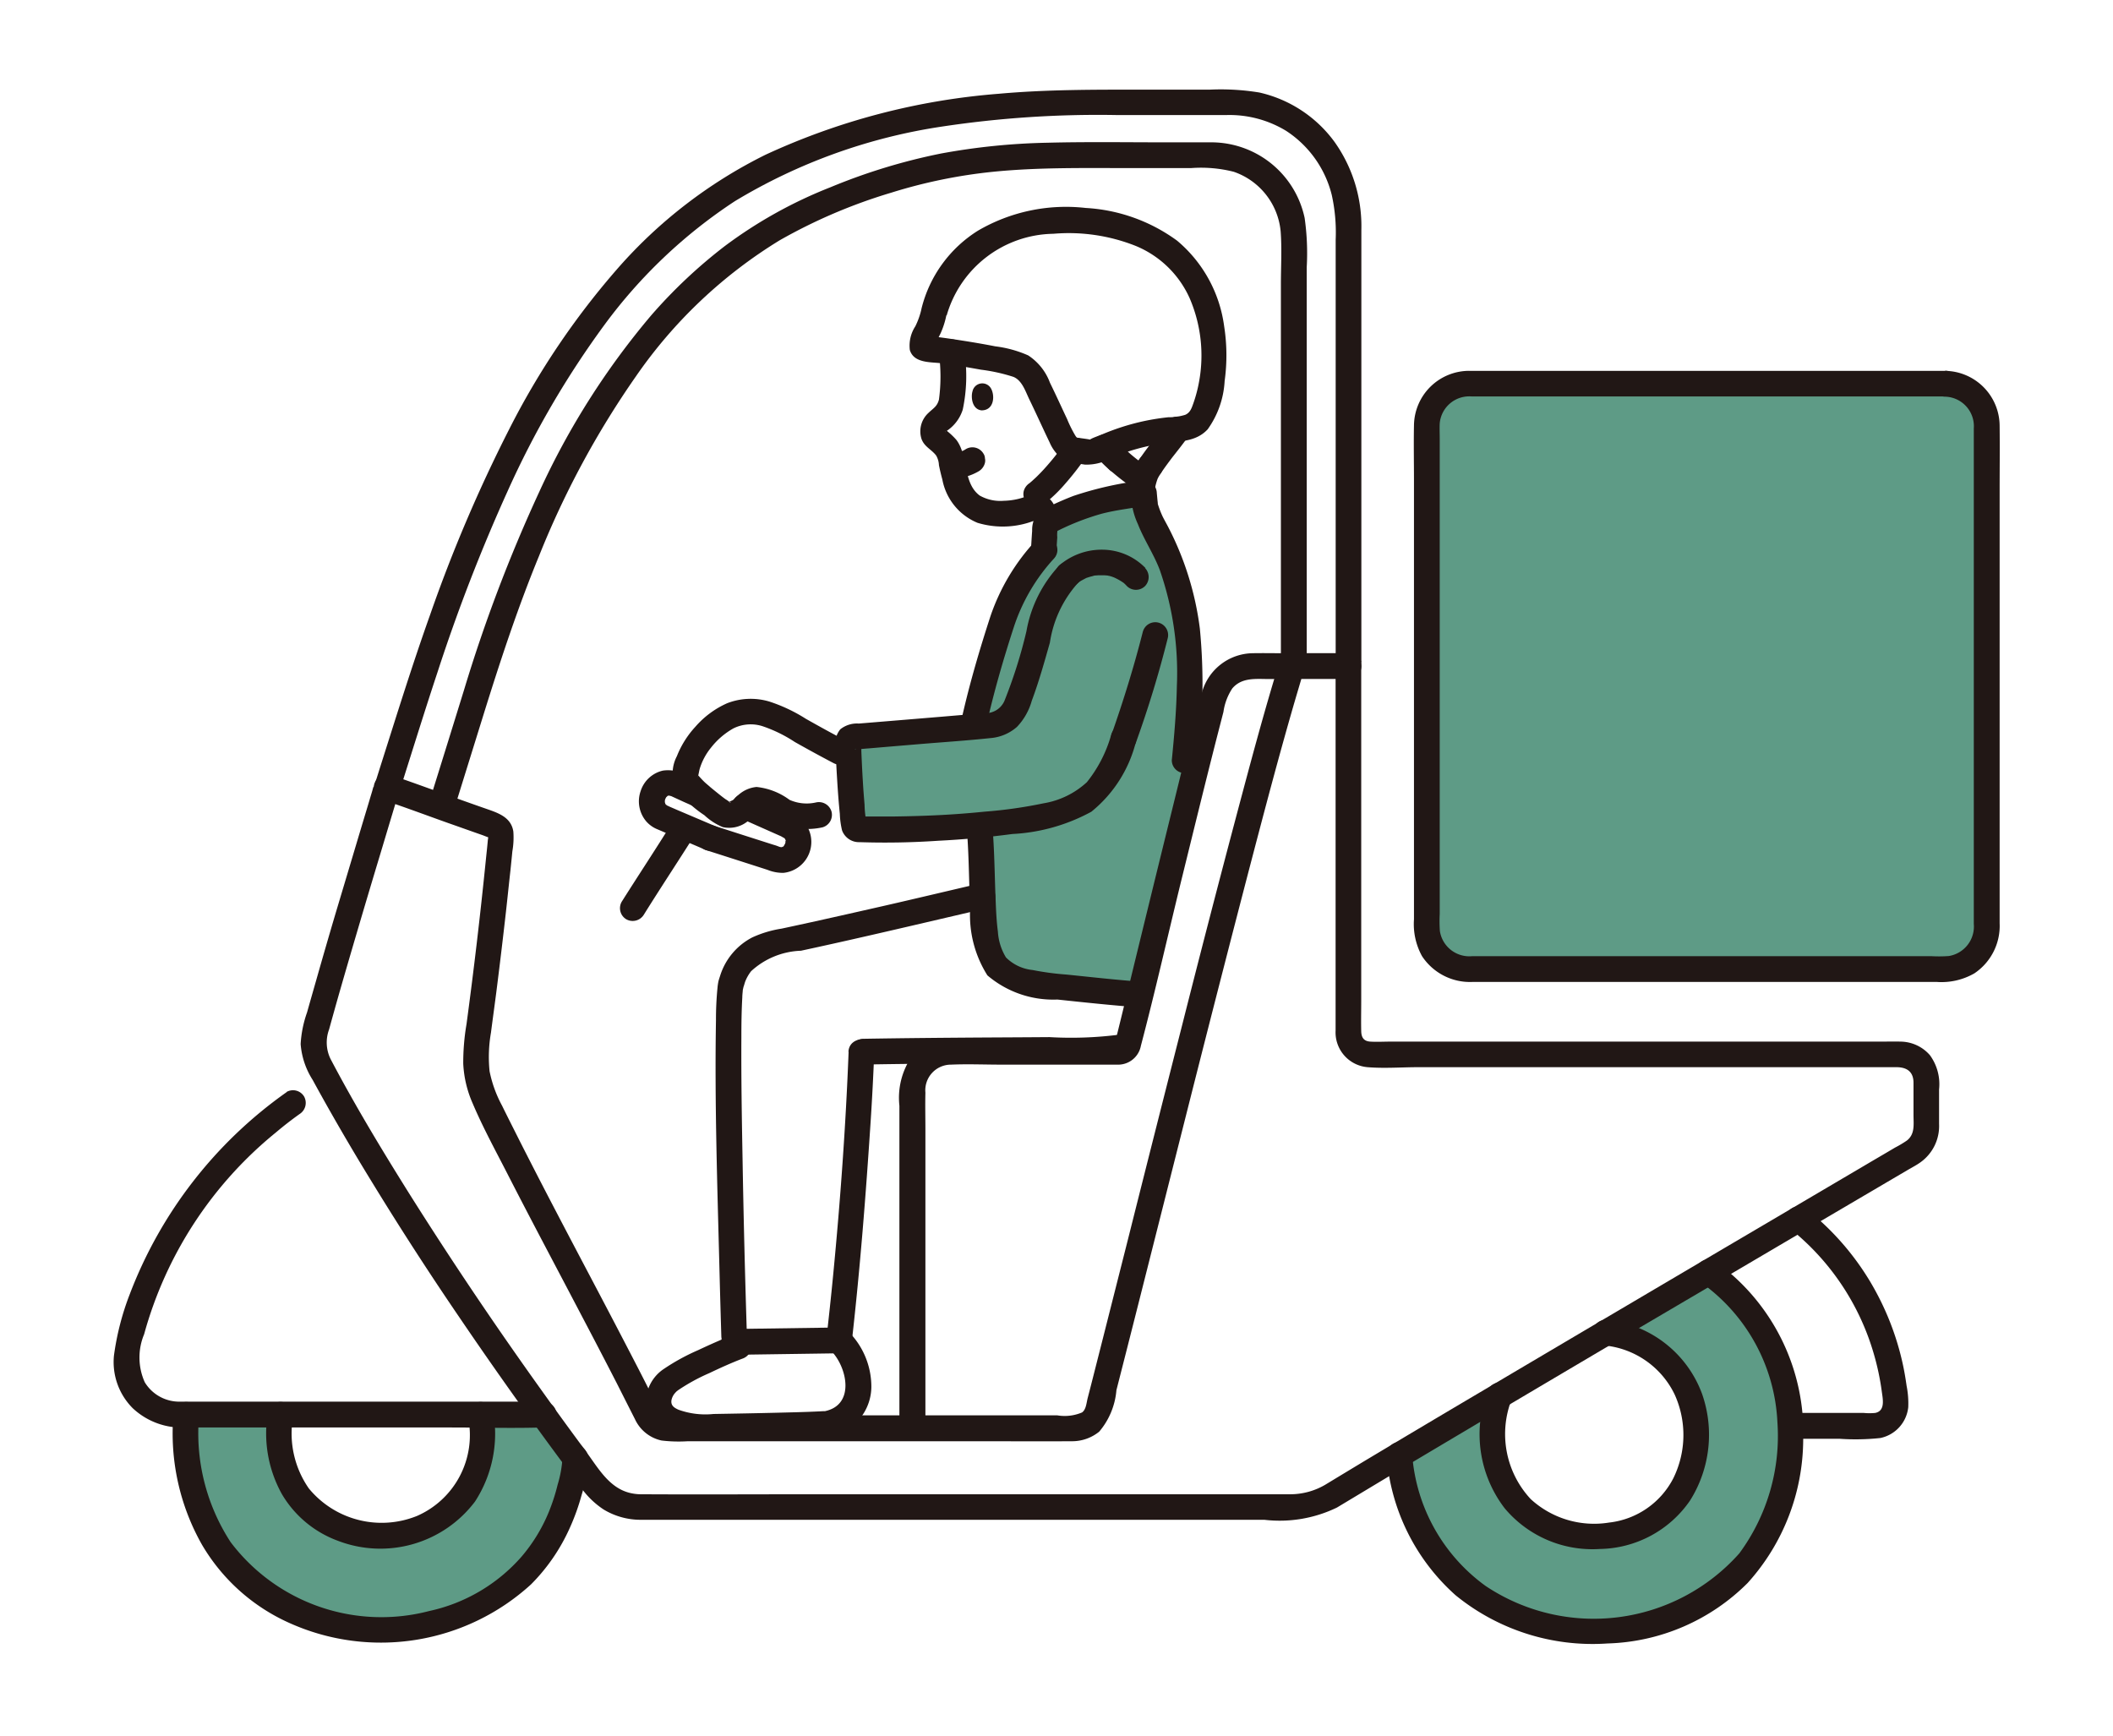 <svg xmlns="http://www.w3.org/2000/svg" width="140" height="115" viewBox="0 0 140 115">
  <g id="icon_schedule_02" transform="translate(10.526 8.863)">
    <g id="c" transform="translate(0.004 -3.942)">
      <rect id="背景" width="140" height="115" transform="translate(-10.53 -4.921)" fill="#fff"/>
      <g id="d" transform="translate(-2.311 9.682)">
        <path id="パス_397" data-name="パス 397" d="M310.368,223.149a1.479,1.479,0,0,1-1.479,1.6h-4.781l-.709.025a12.807,12.807,0,0,0-5.427-10.221l5.969-3.511a17.256,17.256,0,0,1,6.431,12.109Z" transform="translate(-192.987 -144.862)" fill="#fff"/>
        <path id="パス_398" data-name="パス 398" d="M173.926,107.72h-2.135a2.618,2.618,0,0,0-2.519,1.954c-1.291,4.834-3.511,14.055-5.739,23.134a.6.6,0,0,1-.585.458H152a2.553,2.553,0,0,0-2.732,2.838v22.127h10.672a1.711,1.711,0,0,0,1.544-.992c3.142-12.136,10.05-40.339,12.9-49.517h-.462Z" transform="translate(-97.027 -78.186)" fill="#fff"/>
        <path id="パス_399" data-name="パス 399" d="M104.495,133.189l-3.184-1.361a1.16,1.16,0,0,1-.6-1.582,1.087,1.087,0,0,1,1.521-.6l1.536.692h0l2.983.741,2.851,1.262a1.16,1.16,0,0,1,.6,1.578,1.089,1.089,0,0,1-1.521.6l-4.182-1.34h0Z" transform="translate(-65.618 -92.26)" fill="#fff"/>
        <path id="パス_400" data-name="パス 400" d="M108.726,117.171a5.571,5.571,0,0,0-1.487,1.861,3.277,3.277,0,0,0-.422,1.627,3.053,3.053,0,0,0,.951,1.07c.234.2.5.411.774.635s.589.447.855.622a.743.743,0,0,0,.635,0,1.582,1.582,0,0,0,.606-.38l.011-.011c.036-.042.07-.082.11-.12a2.142,2.142,0,0,1,.291-.241c.614-.422,1.141-.086,1.711.255a3.558,3.558,0,0,0,2.918.557l2.18-.393c-.106-1.141-.19-2.422-.23-3.479-1.675-.836-3.216-1.737-4.292-2.34a5.132,5.132,0,0,0-2.152-.643,3.513,3.513,0,0,0-2.45.964l-.013.011h0Z" transform="translate(-69.619 -83.65)" fill="#fff"/>
        <path id="パス_401" data-name="パス 401" d="M110.532,239.306c1.163-.032,2.091-.065,2.369-.1a2.471,2.471,0,0,0,1.677-.983,2.521,2.521,0,0,0,.471-1.521,4.325,4.325,0,0,0-1.306-3.042l-5.817.086-.819.319a23.017,23.017,0,0,0-4.764,2.426,1.77,1.77,0,0,0-.515,1.6,1.19,1.19,0,0,0,.439.648,4.359,4.359,0,0,0,2.661.66c1.188-.017,3.7-.061,5.6-.11h0Z" transform="translate(-66.389 -159.469)" fill="#fff"/>
        <path id="パス_402" data-name="パス 402" d="M165.351,56.227a9.665,9.665,0,0,1-.873-.876c-.19.082-.38.171-.57.259a.861.861,0,0,1-.517.1l-1-.152c-.348-.065-.646-.549-.76-.783-.819-1.68-1.711-3.712-2.053-4.2-.471-.692-1.18-.76-2.024-.95-.508-.118-2.019-.39-3.241-.57a9.307,9.307,0,0,0,.082,1.1c.065,1.141.16,2.734-.833,3.391a1.074,1.074,0,0,0-.443.528c-.2.589.312.8.646,1.1a1.745,1.745,0,0,1,.462.705,10.907,10.907,0,0,0,.38,1.623,4.545,4.545,0,0,0,.468,1.07,2.192,2.192,0,0,0,1.3,1,5.249,5.249,0,0,0,2.834-.025c.19-.067.409-.171.622-.255a.428.428,0,0,1,.515.241,6.25,6.25,0,0,1,.327.724.058.058,0,0,0,0,.017A18.453,18.453,0,0,1,163.849,59c.88-.251,2.131-.4,3.064-.57a3.5,3.5,0,0,1,.139-.922,12.925,12.925,0,0,1-1.7-1.281" transform="translate(-99.481 -40.328)" fill="#fff"/>
        <path id="パス_403" data-name="パス 403" d="M37.638,232a6.6,6.6,0,0,0-6.727,6.689,6.731,6.731,0,1,0,13.462,0A6.594,6.594,0,0,0,37.645,232h0Z" transform="translate(-20.644 -158.39)" fill="#fff"/>
        <path id="パス_404" data-name="パス 404" d="M264.4,232.151a6.611,6.611,0,0,0-6.743,6.7,6.742,6.742,0,1,0,13.484,0,6.6,6.6,0,0,0-6.742-6.7Z" transform="translate(-166.967 -158.486)" fill="#fff"/>
        <path id="パス_405" data-name="パス 405" d="M15.645,185.455c-.067-.12-.127-.234-.19-.355A27.527,27.527,0,0,0,2,203.244a3.5,3.5,0,0,0,3.454,4.1H29.811a226.966,226.966,0,0,1-14.162-21.889h0Z" transform="translate(-1.951 -128.122)" fill="#fff"/>
        <path id="パス_406" data-name="パス 406" d="M124.158,160.821c4.634-.082,8.5-.082,13.523-.12a17.183,17.183,0,0,0,3.631-.19q.426-1.734.848-3.462c-.3-.017-.6-.046-.89-.074q-2.181-.214-4.372-.426a13.471,13.471,0,0,1-2.908-.508,2.863,2.863,0,0,1-1.331-.816,4.12,4.12,0,0,1-.656-2.618c0-.724,0-1.447.049-2.171-4.562,1.057-8.856,2.091-14.31,3.249a3.57,3.57,0,0,0-2.68,2.585c-.508.939.19,23.433.19,23.433l.011.348,6.944-.1c.454-4.011.652-6.252.873-9.314.255-3.56.475-6.224.61-9.816" transform="translate(-74.829 -105.757)" fill="#fff"/>
        <path id="パス_407" data-name="パス 407" d="M160.006,29.051a7.064,7.064,0,0,0-2.872,3.019,6.18,6.18,0,0,0-.492,1.914c3.912.911,5.4,1.3,6.518,2.266a8.805,8.805,0,0,1,1.306,1.783,1.586,1.586,0,0,1,.795-.7,1.091,1.091,0,0,1,.933.065,1.6,1.6,0,0,1,.639,1.274,2.754,2.754,0,0,1-.688,2.028,9.363,9.363,0,0,0,3.068,2.979h.011c.274-.409.549-.815.549-.815.435-.646.76-1.04,1.34-1.787a7.25,7.25,0,0,0,1.711-5.805,8.706,8.706,0,0,0-1.872-4.33,7.794,7.794,0,0,0-6.1-3.159,9.06,9.06,0,0,0-3.992.823,8.592,8.592,0,0,0-.848.433h0Z" transform="translate(-101.781 -26.601)" fill="#fff"/>
        <path id="パス_408" data-name="パス 408" d="M151.882,30.517a7.7,7.7,0,0,1,5.064-5.469,12.736,12.736,0,0,1,7.824.011,7.6,7.6,0,0,1,4.1,2.918,9.229,9.229,0,0,1,1.5,4.4,10.4,10.4,0,0,1-.692,4.908,1.76,1.76,0,0,1-1.585.99,14.555,14.555,0,0,0-5.465,1.439.861.861,0,0,1-.517.1l-1-.152c-.348-.065-.646-.549-.76-.783-.819-1.68-1.711-3.712-2.053-4.2-.471-.692-1.18-.76-2.024-.95-.648-.148-2.926-.553-4.163-.7-.27-.032-1.021-.011-1.017-.278,0-.525.606-1.308.705-1.848.025-.135.053-.27.086-.409h0Z" transform="translate(-98.202 -24.438)" fill="#fff"/>
        <path id="パス_409" data-name="パス 409" d="M121.455,133.45h21.684a1.1,1.1,0,0,1,1.1,1.1v3.819a1.943,1.943,0,0,1-.937,1.574s-31.935,18.743-38.575,22.811a4.7,4.7,0,0,1-2.471.673H59.046a3.828,3.828,0,0,1-3.068-1.561,242.274,242.274,0,0,1-17.452-26.347q-.4-.724-.779-1.439a2.92,2.92,0,0,1-.234-2.171c1.306-4.752,3.38-11.6,4.741-16.133,1.437.5,5.323,1.88,6.748,2.38a1.4,1.4,0,0,1,.684.4.969.969,0,0,1,.1.684q-.612,6.235-1.447,12.453a10.265,10.265,0,0,0-.1,3.207,10.633,10.633,0,0,0,1.046,2.7c3.486,7.033,6.739,12.814,10.208,19.741a1.6,1.6,0,0,0,1.429.893H87.752a1.711,1.711,0,0,0,1.544-.992c3.142-12.139,10.05-40.339,12.9-49.517h3.77v24.332a1.4,1.4,0,0,0,1.4,1.4h14.093Z" transform="translate(-24.832 -78.193)" fill="#fff"/>
        <g id="e" transform="translate(4.059 10.82)">
          <path id="パス_410" data-name="パス 410" d="M145.942,97.35c.217,2.057.146,4.794.352,6.813a4.9,4.9,0,0,0,.831,2.631,2.891,2.891,0,0,0,1.331.815,13.469,13.469,0,0,0,2.908.508l4.372.426c.291.029.582.057.876.074,1.361-5.572,2.68-10.991,3.735-15.19l-.787-.336c.114-1.163.221-2.2.278-3.294a26.517,26.517,0,0,0-.312-6.6,17.819,17.819,0,0,0-2.249-5.986s-.074-.213-.16-.447c-.065-.163-.124-.333-.19-.464l-.082-.909c-.95.171-2.281.323-3.2.589a18.974,18.974,0,0,0-3.232,1.315,1.383,1.383,0,0,0-.127.6c-.028.435-.057.873-.082,1.308a11.833,11.833,0,0,0-2.572,4.133q-.16.485-.308.95c-.787,2.458-1.352,4.482-1.81,6.583-2.72.234-5.347.451-7.972.663a.3.3,0,0,0-.279.312c.042,1.443.171,3.859.38,5.558a.3.3,0,0,0,.295.255,73.881,73.881,0,0,0,8.767-.361" transform="translate(-93.341 -68.139)" fill="#5e9b86"/>
          <rect id="長方形_95" data-name="長方形 95" width="37.1" height="38.784" rx="2" transform="translate(82.253)" fill="#5e9b86"/>
          <path id="パス_411" data-name="パス 411" d="M260.7,220.94c-2.2,1.291-4.5,2.661-6.805,4.011a6.587,6.587,0,0,1,5.99,6.653,6.742,6.742,0,1,1-13.484,0,6.885,6.885,0,0,1,.472-2.511c-2.458,1.454-4.735,2.806-6.653,3.95a12.995,12.995,0,0,0,25.919-1.5,12.833,12.833,0,0,0-5.427-10.607h0Z" transform="translate(-159.778 -162.07)" fill="#5e9b86"/>
          <path id="パス_412" data-name="パス 412" d="M37.238,247.821h-4.22a7.207,7.207,0,0,1,.089,1.078,6.423,6.423,0,0,1-6.727,6.813,6.41,6.41,0,0,1-6.731-6.813,6.806,6.806,0,0,1,.093-1.078H13.5c-.025.327-.04.656-.04.99a12.5,12.5,0,0,0,12.959,13.116A12.018,12.018,0,0,0,39.276,250.6q-1.006-1.357-2.04-2.785h0Z" transform="translate(-13.442 -179.418)" fill="#5e9b86"/>
        </g>
      </g>
      <g id="f" transform="translate(-3 1)">
        <path id="パス_413" data-name="パス 413" d="M170.745,77.194a.451.451,0,0,1,.067-.013l-.226.032a.532.532,0,0,1,.106,0l-.226-.032a.6.6,0,0,1,.114.032l-.2-.086a.481.481,0,0,1,.093.053l-.173-.135a.38.38,0,0,1,.074.074l-.135-.173a1.528,1.528,0,0,1,.127.238c.065.127.124.259.177.39l-.086-.2c.029.067.057.139.086.209a.657.657,0,0,0,.152.291.644.644,0,0,0,.238.221.629.629,0,0,0,.316.1.654.654,0,0,0,.34-.013.863.863,0,0,0,.508-.39l.086-.2a.894.894,0,0,0,0-.454c-.124-.308-.259-.614-.4-.911a1.249,1.249,0,0,0-.5-.536,1.313,1.313,0,0,0-.992-.127.658.658,0,0,0-.291.152.76.76,0,0,0-.323.553.654.654,0,0,0,.013.34.863.863,0,0,0,.39.508.88.88,0,0,0,.656.086h0Z" transform="translate(-109.49 -48.714)" fill="#211715"/>
        <path id="パス_414" data-name="パス 414" d="M312.654,210.1a16.471,16.471,0,0,1,5.583,8.328,16.922,16.922,0,0,1,.525,2.471c.065.5.259,1.3-.433,1.439a3.877,3.877,0,0,1-.76,0h-4.15a.855.855,0,1,0,0,1.711h2.524A15.221,15.221,0,0,0,318.67,224a2.336,2.336,0,0,0,1.848-2.04,5.988,5.988,0,0,0-.11-1.422c-.07-.5-.156-1.007-.266-1.5a18.251,18.251,0,0,0-2.121-5.355,17.736,17.736,0,0,0-4.171-4.788.874.874,0,0,0-1.2,0,.853.853,0,0,0,0,1.2h0Z" transform="translate(-201.614 -134.641)" fill="#211715"/>
        <path id="パス_415" data-name="パス 415" d="M36.864,248.891a7.6,7.6,0,0,1-.319,1.756,12.817,12.817,0,0,1-.595,1.831,10.949,10.949,0,0,1-1.8,2.941,11.307,11.307,0,0,1-6.121,3.6,12.52,12.52,0,0,1-13.147-4.562,13.221,13.221,0,0,1-2.091-8.44.859.859,0,0,0-.852-.852.869.869,0,0,0-.852.852,14.966,14.966,0,0,0,1.9,8.619,12.736,12.736,0,0,0,5.826,5.191,14.757,14.757,0,0,0,15.968-2.574,12.535,12.535,0,0,0,2.553-3.707,14.5,14.5,0,0,0,.8-2.216,9.968,9.968,0,0,0,.439-2.429.855.855,0,1,0-1.711,0h0Z" transform="translate(-7.128 -158.195)" fill="#211715"/>
        <path id="パス_416" data-name="パス 416" d="M41.916,246.241a5.845,5.845,0,0,1-3.393,6.486,6.248,6.248,0,0,1-7.165-1.819,6.359,6.359,0,0,1-1.061-4.663A.874.874,0,0,0,29.7,245.2a.856.856,0,0,0-1.045.6,8.292,8.292,0,0,0,.914,5.48,7.164,7.164,0,0,0,3.711,3.093,7.854,7.854,0,0,0,9.086-2.6,8.256,8.256,0,0,0,1.2-5.976.861.861,0,0,0-1.046-.595.871.871,0,0,0-.595,1.045h0Z" transform="translate(-18.423 -158.205)" fill="#211715"/>
        <path id="パス_417" data-name="パス 417" d="M258.717,220.1a12.029,12.029,0,0,1,4.994,9.193A13.1,13.1,0,0,1,261.187,238a12.9,12.9,0,0,1-16.808,2.159,11.818,11.818,0,0,1-4.863-8.682.873.873,0,0,0-.852-.852.859.859,0,0,0-.852.852,13.768,13.768,0,0,0,4.581,9.3,14.361,14.361,0,0,0,10.058,3.192,13.671,13.671,0,0,0,9.288-4.007,14.257,14.257,0,0,0,3.682-9.476,13.922,13.922,0,0,0-5.849-11.845.855.855,0,0,0-1.163.3.869.869,0,0,0,.3,1.163h0Z" transform="translate(-153.477 -140.997)" fill="#211715"/>
        <path id="パス_418" data-name="パス 418" d="M263.583,231.559a5.783,5.783,0,0,1,4.562,3.232,6.492,6.492,0,0,1-.093,5.575,5.471,5.471,0,0,1-4.248,2.918,6.212,6.212,0,0,1-5.19-1.553,6.321,6.321,0,0,1-1.249-6.653.857.857,0,0,0-.595-1.045.869.869,0,0,0-1.046.595,8.073,8.073,0,0,0,1.16,7.706,7.581,7.581,0,0,0,6.309,2.7,7.393,7.393,0,0,0,5.98-3.216,8.189,8.189,0,0,0,.795-7.051,7.535,7.535,0,0,0-6.395-4.916.855.855,0,0,0-.852.852.872.872,0,0,0,.852.852Z" transform="translate(-164.722 -148.323)" fill="#211715"/>
        <path id="パス_419" data-name="パス 419" d="M11.472,187.059a29,29,0,0,0-10.4,13.392,17.843,17.843,0,0,0-1.049,4.076A4.33,4.33,0,0,0,1.262,208a4.752,4.752,0,0,0,3.543,1.283H22.332c2.015,0,4.043.061,6.058,0h.1a.855.855,0,1,0,0-1.711H4.346a2.675,2.675,0,0,1-2.281-1.287,4,4,0,0,1-.042-3.178,26.143,26.143,0,0,1,8.721-13.363q.76-.644,1.578-1.228a.874.874,0,0,0,.3-1.163.857.857,0,0,0-1.163-.3h0Z" transform="translate(-0.004 -120.622)" fill="#211715"/>
        <path id="パス_420" data-name="パス 420" d="M185.152,65.524a9.617,9.617,0,0,1-.869-.873.686.686,0,0,0-.274-.177.654.654,0,0,0-.331-.074.664.664,0,0,0-.329.074.629.629,0,0,0-.274.177.857.857,0,0,0-.249.6l.032.226a.827.827,0,0,0,.221.38,9.616,9.616,0,0,0,.869.873.686.686,0,0,0,.274.177.654.654,0,0,0,.331.074.664.664,0,0,0,.329-.074.629.629,0,0,0,.274-.177.857.857,0,0,0,.249-.6l-.032-.226A.826.826,0,0,0,185.152,65.524Z" transform="translate(-117.995 -41.545)" fill="#211715"/>
        <path id="パス_421" data-name="パス 421" d="M190.357,68.371a4.182,4.182,0,0,0-.677,2.245.872.872,0,0,0,.249.6.857.857,0,0,0,.6.249.869.869,0,0,0,.852-.852,3.883,3.883,0,0,1,.036-.409l-.032.226a3.622,3.622,0,0,1,.234-.88l-.086.2a3.092,3.092,0,0,1,.295-.528.867.867,0,0,0,.086-.656.85.85,0,0,0-.39-.508.867.867,0,0,0-.656-.086.95.95,0,0,0-.508.39h0Z" transform="translate(-122.414 -43.838)" fill="#211715"/>
        <path id="パス_422" data-name="パス 422" d="M151.923,47.589a11.373,11.373,0,0,1,.013,3.142c-.124.462-.365.561-.7.884a1.654,1.654,0,0,0-.458,1.711c.19.532.648.688.968,1.1a1.374,1.374,0,0,1,.19.648c.065.319.139.635.226.95a3.874,3.874,0,0,0,2.327,2.868,5.771,5.771,0,0,0,4.02-.249A.88.88,0,0,0,159.1,57.6.857.857,0,0,0,158.059,57a4.441,4.441,0,0,1-1.831.433,2.766,2.766,0,0,1-1.593-.348c-1.141-.855-.738-2.635-1.545-3.688a4.778,4.778,0,0,0-.646-.61c-.065-.057-.241-.279-.057,0,.057.089-.143.139.057.021a2.646,2.646,0,0,0,1.07-1.418,10.733,10.733,0,0,0,.114-3.8.855.855,0,0,0-1.711,0h0Z" transform="translate(-97.255 -30.173)" fill="#211715"/>
        <path id="パス_423" data-name="パス 423" d="M192.859,64.805c.234-.344.483-.681.734-1.011l-.135.173c.409-.528.833-1.044,1.213-1.589a.867.867,0,0,0,.085-.656.85.85,0,0,0-.39-.508.867.867,0,0,0-.656-.086.95.95,0,0,0-.507.39c-.152.217-.312.43-.475.639l.135-.173c-.5.646-1.015,1.283-1.471,1.962a.852.852,0,0,0,.3,1.163A.871.871,0,0,0,192.859,64.805Z" transform="translate(-123.445 -39.416)" fill="#211715"/>
        <path id="パス_424" data-name="パス 424" d="M160.385,55.423c-.106.357-.042,1.18.6,1.253.852,0,.9-1,.618-1.468a.662.662,0,0,0-1.217.217h0Z" transform="translate(-103.483 -35.407)" fill="#211715"/>
        <path id="パス_425" data-name="パス 425" d="M155.24,68.9a3.568,3.568,0,0,0,1.728-.492.9.9,0,0,0,.39-.508.653.653,0,0,0,.013-.34.6.6,0,0,0-.1-.316.852.852,0,0,0-1.163-.3,2.006,2.006,0,0,1-.3.16l.2-.086a2.977,2.977,0,0,1-.724.19l.23-.04c-.093.011-.19.021-.274.029a.663.663,0,0,0-.331.074.629.629,0,0,0-.274.177.857.857,0,0,0-.249.6.872.872,0,0,0,.249.6.842.842,0,0,0,.6.249h0Z" transform="translate(-99.641 -43.11)" fill="#211715"/>
        <path id="パス_426" data-name="パス 426" d="M188.13,68.185c-.3-.19-.595-.4-.88-.624l.173.135q-.352-.272-.681-.57a.9.9,0,0,0-.6-.249.872.872,0,0,0-.6.249.854.854,0,0,0,0,1.205,14.886,14.886,0,0,0,1.73,1.331.867.867,0,0,0,.656.086.85.85,0,0,0,.507-.39.867.867,0,0,0,.086-.656.928.928,0,0,0-.39-.508h0Z" transform="translate(-119.581 -43.151)" fill="#211715"/>
        <path id="パス_427" data-name="パス 427" d="M151.149,29.193a7.474,7.474,0,0,1,7.071-5.416,12.012,12.012,0,0,1,5.461.806,6.716,6.716,0,0,1,3.568,3.462,9.59,9.59,0,0,1,.624,5.53,9.128,9.128,0,0,1-.38,1.439c-.114.323-.213.62-.542.76a3.732,3.732,0,0,1-1.123.16,15.67,15.67,0,0,0-1.561.245,15.367,15.367,0,0,0-2.918.933c-.086.036-.684.238-.709.319h.127l-.091-.013c-.234-.049-.479-.074-.713-.11-.19-.029-.173.011-.279-.143a8.115,8.115,0,0,1-.549-1.1c-.38-.806-.749-1.618-1.141-2.418a3.682,3.682,0,0,0-1.443-1.812,7.669,7.669,0,0,0-2.178-.6c-.8-.156-1.6-.291-2.4-.414-.443-.067-.886-.135-1.331-.19q-.207-.021-.414-.032c.032,0-.279-.011-.173-.013-.091,0,.013.025-.049-.025l.3.3.07.365a1.346,1.346,0,0,1,.046-.16c.013-.025.04-.106.049-.131.082-.19.19-.38.279-.57a5.446,5.446,0,0,0,.38-1.192c.241-1.068-1.4-1.521-1.642-.454a5.135,5.135,0,0,1-.414,1.188,2.34,2.34,0,0,0-.365,1.568c.266.9,1.422.791,2.106.884.869.118,1.737.266,2.6.422a11.6,11.6,0,0,1,2.152.475c.57.226.8.95,1.046,1.466.462.95.9,1.926,1.361,2.884a2.661,2.661,0,0,0,.855,1.093,2.02,2.02,0,0,0,.893.283l.586.089a3.287,3.287,0,0,0,1.827-.483,14.148,14.148,0,0,1,3.355-.926c1.064-.156,2.156-.07,2.954-.93a6.047,6.047,0,0,0,1.123-3.2,12.438,12.438,0,0,0-.032-3.629,8.934,8.934,0,0,0-3.118-5.67,11.316,11.316,0,0,0-6.054-2.167,11.569,11.569,0,0,0-7.132,1.5,8.493,8.493,0,0,0-3.745,5.153c-.258,1.065,1.384,1.521,1.642.454h0Z" transform="translate(-95.957 -14.208)" fill="#211715"/>
        <path id="パス_428" data-name="パス 428" d="M171.246,69.518a9.848,9.848,0,0,0,1.479-1.4,19.092,19.092,0,0,0,1.4-1.8.853.853,0,0,0-.3-1.163.871.871,0,0,0-1.163.3c-.091.139-.19.274-.287.409-.046.065-.091.127-.143.19a.824.824,0,0,0-.07.1c-.065.082.12-.156.032-.04-.213.274-.435.54-.663.8s-.43.475-.66.7c-.1.1-.205.19-.316.295-.046.042-.1.082-.143.124a.783.783,0,0,1-.086.067c-.106.086.177-.135.065-.049a.928.928,0,0,0-.39.508.85.85,0,0,0,.593,1.046.831.831,0,0,0,.656-.086h0Z" transform="translate(-109.694 -41.969)" fill="#211715"/>
        <path id="パス_429" data-name="パス 429" d="M114.064,37.863V9.31a9.638,9.638,0,0,0-1.783-5.845A8.484,8.484,0,0,0,107.308.2a15.778,15.778,0,0,0-3.3-.19H99.773c-3.243,0-6.488-.019-9.723.272A45.118,45.118,0,0,0,74.6,4.316a31.7,31.7,0,0,0-9.822,7.554A51.516,51.516,0,0,0,57.6,22.515a98.367,98.367,0,0,0-5.241,12.3c-1.18,3.31-2.22,6.668-3.285,10.016q-.191.607-.38,1.209c-.333,1.046,1.308,1.492,1.642.454.836-2.631,1.65-5.269,2.519-7.891a115.8,115.8,0,0,1,4.661-12.031A60.371,60.371,0,0,1,63.9,15.613,33.578,33.578,0,0,1,72.555,7.4,37.127,37.127,0,0,1,86.3,2.453a69.313,69.313,0,0,1,11.565-.76h7.26a7.224,7.224,0,0,1,3.95,1.044,7.111,7.111,0,0,1,3.028,4.252,11.484,11.484,0,0,1,.259,2.975V37.85a.855.855,0,0,0,1.711,0h0Z" transform="translate(-31.395 0.009)" fill="#211715"/>
        <path id="パス_430" data-name="パス 430" d="M60.513,54.067q.973-3.129,1.943-6.252c1.106-3.557,2.266-7.092,3.684-10.541a58.991,58.991,0,0,1,6.418-11.911,31.616,31.616,0,0,1,9.537-9.033,35.437,35.437,0,0,1,7.395-3.156,34.12,34.12,0,0,1,6.743-1.384c2.99-.3,6-.245,9-.245h4.119a8.83,8.83,0,0,1,2.83.245,4.631,4.631,0,0,1,3.106,3.941c.089,1.156.017,2.34.017,3.5V44.411a.855.855,0,0,0,1.711,0V18.117a16.539,16.539,0,0,0-.139-3.273,6.326,6.326,0,0,0-6.246-5.005h-3c-2.581,0-5.17-.04-7.752.025a43.412,43.412,0,0,0-7.1.717,39.171,39.171,0,0,0-7.326,2.237A29.95,29.95,0,0,0,78.477,16.7a33.407,33.407,0,0,0-4.92,4.633,50.693,50.693,0,0,0-7.4,11.683,100.509,100.509,0,0,0-4.977,13.116Q60.139,49.5,59.091,52.86l-.23.745c-.327,1.049,1.315,1.5,1.642.454h0Z" transform="translate(-37.967 -6.329)" fill="#211715"/>
        <path id="パス_431" data-name="パス 431" d="M181.921,87.171a4.018,4.018,0,0,0-2.781-1.213,4.313,4.313,0,0,0-2.941,1.049.854.854,0,0,0,0,1.2.871.871,0,0,0,1.2,0c.032-.029.067-.053.1-.086-.146.124-.029.025,0,0,.07-.049.143-.1.217-.139s.171-.091.255-.135c.12-.061-.021-.011-.025.011a.685.685,0,0,1,.152-.057,2.589,2.589,0,0,1,.283-.082c.053-.013.217-.074.262-.053-.04-.017-.146.013-.021,0l.177-.013h.327c.106,0,.2.011.3.017.19.013-.1-.032-.011,0a.651.651,0,0,0,.114.025,2.5,2.5,0,0,1,.27.086c.08.032.042.013-.017-.011l.124.057a3.872,3.872,0,0,1,.525.3,1.006,1.006,0,0,1,.1.074s-.131-.114-.029-.021a2.45,2.45,0,0,1,.19.19.854.854,0,0,0,1.2,0,.867.867,0,0,0,0-1.2h0Z" transform="translate(-113.557 -55.457)" fill="#211715"/>
        <path id="パス_432" data-name="パス 432" d="M122.053,178.254c-.19,4.942-.549,9.885-1.025,14.81-.139,1.439-.295,2.876-.458,4.313l.852-.852-6.944.1a.855.855,0,0,0,0,1.711l6.944-.1a.874.874,0,0,0,.852-.852c.542-4.8.918-9.611,1.234-14.432q.154-2.346.245-4.691c.042-1.1-1.66-1.093-1.711,0h0Z" transform="translate(-73.357 -114.49)" fill="#211715"/>
        <path id="パス_433" data-name="パス 433" d="M114.531,178.334q-.19-5.893-.291-11.77c-.049-2.678-.093-5.359-.078-8.037,0-.89.011-1.781.061-2.661,0-.139.017-.279.029-.418,0-.046.011-.1.013-.143.013-.221-.065.226,0,.04,0-.011.042-.19.042-.19s-.19.532.011-.025c.04-.114.065-.23.11-.344a2.752,2.752,0,0,1,.38-.656,5.121,5.121,0,0,1,3.3-1.355q2.139-.462,4.27-.95c2.661-.606,5.334-1.238,8-1.855,1.068-.249.618-1.89-.454-1.642-2.416.561-4.83,1.141-7.246,1.684q-1.937.441-3.872.869c-.663.144-1.331.291-1.986.43a7.353,7.353,0,0,0-1.937.582,4.307,4.307,0,0,0-2.131,2.549c-.093.369.118-.38-.082.255l-.021.074a3.561,3.561,0,0,0-.07.468,21.2,21.2,0,0,0-.1,2.142c-.093,5.408.086,10.835.224,16.236q.059,2.357.131,4.714a.856.856,0,0,0,1.711,0h0Z" transform="translate(-72.571 -95.702)" fill="#211715"/>
        <path id="パス_434" data-name="パス 434" d="M159.488,137.884c.11,1.593.11,3.192.19,4.785a7.466,7.466,0,0,0,1.141,4.458,6.731,6.731,0,0,0,4.638,1.6c1.791.19,3.585.38,5.383.517a.855.855,0,1,0,0-1.711c-1.6-.118-3.192-.3-4.788-.462a18.313,18.313,0,0,1-2.237-.3,2.91,2.91,0,0,1-1.766-.833,3.724,3.724,0,0,1-.536-1.711c-.086-.648-.118-1.306-.144-1.958-.065-1.468-.074-2.941-.173-4.408a.873.873,0,0,0-.852-.852.859.859,0,0,0-.852.852h0Z" transform="translate(-102.926 -88.42)" fill="#211715"/>
        <path id="パス_435" data-name="パス 435" d="M149.7,88.509a8.529,8.529,0,0,0-2.171,4.351,32.269,32.269,0,0,1-1.462,4.625,1.359,1.359,0,0,1-1.34.8l-2.84.241q-2.734.228-5.465.451a1.77,1.77,0,0,0-1.224.38,1.492,1.492,0,0,0-.316,1.192q.038,1.08.106,2.159c.046.76.1,1.5.177,2.249a5.4,5.4,0,0,0,.148,1.1,1.192,1.192,0,0,0,1.167.779,51.631,51.631,0,0,0,5.2-.093q2.471-.122,4.912-.447a12.215,12.215,0,0,0,5.235-1.475,8.63,8.63,0,0,0,2.954-4.629.852.852,0,1,0-1.642-.451,8.8,8.8,0,0,1-1.606,3.121,5.562,5.562,0,0,1-2.872,1.4,30.133,30.133,0,0,1-3.908.553q-1.873.191-3.756.262c-.726.029-1.458.046-2.184.057h-2.165c-.144-.013-.12.017.082.093l.22.38a6.513,6.513,0,0,1-.146-1.255c-.042-.5-.082-.992-.11-1.492-.029-.462-.053-.918-.074-1.38-.011-.23-.021-.462-.029-.692a2.53,2.53,0,0,0-.011-.291c-.011-.1.074-.3-.049-.106l-.3.3c-.025.021-.167-.029.025,0a1.52,1.52,0,0,0,.333-.029c.167-.013.333-.029.5-.04l1.171-.1,2.27-.19c1.544-.127,3.093-.23,4.633-.393A3.015,3.015,0,0,0,146.9,99.2a4.1,4.1,0,0,0,.983-1.734c.471-1.258.833-2.557,1.2-3.851a7.6,7.6,0,0,1,1.819-3.908c.816-.734-.39-1.933-1.2-1.2Z" transform="translate(-87.051 -56.957)" fill="#211715"/>
        <path id="パス_436" data-name="パス 436" d="M188.4,100.153c-.585,2.315-1.3,4.614-2.091,6.866a.855.855,0,0,0,.6,1.046.869.869,0,0,0,1.046-.6,71.567,71.567,0,0,0,2.091-6.866.852.852,0,0,0-1.642-.454h0Z" transform="translate(-120.206 -64.231)" fill="#211715"/>
        <path id="パス_437" data-name="パス 437" d="M138.6,178.539q4.15-.068,8.3-.086l4.363-.025a25.2,25.2,0,0,0,4.6-.205.861.861,0,0,0,.595-1.046.873.873,0,0,0-1.046-.6,24.876,24.876,0,0,1-4.482.145c-1.393.011-2.785.017-4.182.025-2.713.017-5.429.04-8.144.086a.855.855,0,1,0,0,1.711Z" transform="translate(-88.925 -113.926)" fill="#211715"/>
        <path id="パス_438" data-name="パス 438" d="M111.78,233.264c.968,1.114,1.414,3.422-.471,3.863-.213.049.082,0-.032.011h-.1l-.234.013c-.249.013-.492.021-.741.032-.673.025-1.344.04-2.019.057-1.437.036-2.876.061-4.313.086a5.247,5.247,0,0,1-2.319-.283c-.3-.135-.521-.287-.462-.643a1.038,1.038,0,0,1,.177-.393,1.8,1.8,0,0,1,.156-.173c.025-.025.19-.143.025-.029a12.693,12.693,0,0,1,2.15-1.188c.749-.357,1.45-.673,2.171-.951a.878.878,0,0,0,.595-1.046.859.859,0,0,0-1.045-.595c-.836.327-1.66.692-2.471,1.074a13.963,13.963,0,0,0-2.258,1.237,2.642,2.642,0,0,0-1.106,2.88c.426,1.27,1.929,1.675,3.114,1.787a21.65,21.65,0,0,0,2.446,0l2.76-.053c.812-.017,1.623-.036,2.437-.067a6.463,6.463,0,0,0,1.791-.19,3.368,3.368,0,0,0,2.3-3.142,5.171,5.171,0,0,0-1.34-3.5c-.72-.831-1.918.38-1.2,1.2h0Z" transform="translate(-64.128 -149.559)" fill="#211715"/>
        <path id="パス_439" data-name="パス 439" d="M160.087,95.869c.487-2.15,1.1-4.264,1.781-6.362a12.434,12.434,0,0,1,2.675-4.585c.726-.815-.471-2.024-1.2-1.2a13.9,13.9,0,0,0-3.007,5.015c-.717,2.2-1.372,4.425-1.884,6.686-.241,1.068,1.4,1.521,1.642.454h0Z" transform="translate(-102.239 -53.837)" fill="#211715"/>
        <path id="パス_440" data-name="パス 440" d="M173.036,77.706c.017-.3.036-.6.057-.9a1.857,1.857,0,0,1,.04-.582l-.3.3a16.459,16.459,0,0,1,3.216-1.283c.987-.255,2-.361,3.007-.54l-1.078-.819c.025.274.046.549.074.823a4.825,4.825,0,0,0,.38,1.22c.409,1.049,1.061,2,1.458,3.06a20.7,20.7,0,0,1,1.127,7.682c-.032,1.646-.173,3.277-.336,4.912a.855.855,0,0,0,.852.852.873.873,0,0,0,.852-.852,38.538,38.538,0,0,0,.156-8.718,20.109,20.109,0,0,0-2.091-6.724c-.127-.245-.333-.61-.4-.76a6.391,6.391,0,0,1-.308-.823c-.025.025.036.308.013.049,0-.093-.017-.19-.025-.278l-.042-.454a.867.867,0,0,0-1.078-.819,23.033,23.033,0,0,0-4.454,1.015c-.43.167-.859.348-1.277.542a3.734,3.734,0,0,0-1.07.57,1.859,1.859,0,0,0-.38,1.2c-.032.435-.057.872-.082,1.312-.065,1.1,1.639,1.093,1.711,0h0Z" transform="translate(-110.572 -47.127)" fill="#211715"/>
        <path id="パス_441" data-name="パス 441" d="M109.8,135.326q2,.639,3.992,1.281a2.707,2.707,0,0,0,1.057.2,2.059,2.059,0,0,0,.76-3.863c-.22-.1-.447-.19-.671-.3l-2.22-.983a.876.876,0,0,0-1.163.3.855.855,0,0,0,.3,1.163l1.711.76.975.433c.053.025.11.046.163.074s.279.173.16.066c.032.029.152.19.061.049a1.369,1.369,0,0,1,.07.127q-.059-.139-.011,0c.057.053.011.1,0,0,0,.032-.013.27.013.074a1.019,1.019,0,0,1-.061.226c.061-.146-.061.091-.067.1.078-.118,0,.011-.042.036-.11.086.135-.131-.029.017s.131-.1-.053.017q-.144.027.021,0h-.143c.19.011.029,0-.025-.017s-.12-.046-.177-.067l-.032-.011c-.078-.029-.16-.049-.238-.074l-2.15-.688-1.77-.57a.852.852,0,1,0-.451,1.642Z" transform="translate(-70.47 -84.894)" fill="#211715"/>
        <path id="パス_442" data-name="パス 442" d="M103.326,130.892l-2.728-1.16c-.144-.065-.291-.124-.435-.19a.038.038,0,0,1-.025-.011c-.011-.011-.082-.036-.12-.057l-.067-.04c-.106-.057.042.013.049.046a.806.806,0,0,0-.124-.12c-.061-.049.057.066.057.078s-.032-.046-.04-.061-.089-.19-.032-.049,0-.07-.021-.106c-.036-.067.013.091.011.106a.523.523,0,0,0,0-.074,1.041,1.041,0,0,0,0-.148c0-.082,0,.1-.013.1a.357.357,0,0,0,.021-.1c.011-.036.074-.22.029-.1s.029-.042.046-.074a.355.355,0,0,0,.042-.067s-.114.124-.053.07c.017-.013.118-.1.12-.124,0,.011-.148.093-.078.061a.477.477,0,0,0,.078-.049c.017-.011.049-.017.061-.032s-.171.053-.1.042a.57.57,0,0,0,.152-.04s-.19,0-.114.017h.067a.471.471,0,0,0,.07,0c.082,0-.163-.046-.086-.011a1.371,1.371,0,0,0,.163.042c.11.028-.032-.013-.061-.032l.061.029.827.38.451.2c.046.021.089.042.135.061.114.046.07.074-.11-.1a.857.857,0,0,0,1.2,0,.867.867,0,0,0,0-1.2,2.361,2.361,0,0,0-.724-.38l-.869-.394a2.365,2.365,0,0,0-1.45-.249,2.019,2.019,0,0,0-1.467,1.352,2.053,2.053,0,0,0,.361,2,1.948,1.948,0,0,0,.76.54l1.621.692,1.454.622a.937.937,0,0,0,.656.086.85.85,0,0,0,.508-.39.861.861,0,0,0-.3-1.163h0Z" transform="translate(-63.331 -82.017)" fill="#211715"/>
        <path id="パス_443" data-name="パス 443" d="M97.986,136.709c-1.061,1.7-2.163,3.367-3.232,5.06a.857.857,0,0,0,.3,1.163.867.867,0,0,0,1.163-.3c1.057-1.7,2.163-3.367,3.232-5.06a.857.857,0,0,0-.3-1.163A.867.867,0,0,0,97.986,136.709Z" transform="translate(-61.091 -87.944)" fill="#211715"/>
        <path id="パス_444" data-name="パス 444" d="M115.945,116.622c-.909-.471-1.8-.964-2.692-1.468a10.612,10.612,0,0,0-2.416-1.141,4.313,4.313,0,0,0-2.794.11,6.031,6.031,0,0,0-2.106,1.557,6.273,6.273,0,0,0-1.228,1.954,2.446,2.446,0,0,0-.061,2.152,7.667,7.667,0,0,0,1.884,1.758,4.056,4.056,0,0,0,1.213.787A1.956,1.956,0,0,0,109.33,122c.2-.139.585-.627.76-.635s.471.209.631.3a7.637,7.637,0,0,0,.713.39,4.731,4.731,0,0,0,2.926.291.861.861,0,0,0,.595-1.045.871.871,0,0,0-1.046-.6,2.781,2.781,0,0,1-1.737-.177,4.431,4.431,0,0,0-2.184-.852,2.08,2.08,0,0,0-1.192.521c-.11.089-.19.19-.3.291s-.255.12-.369.205c.139-.1.217.135.046-.04a1.83,1.83,0,0,0-.241-.167q-.2-.144-.393-.3c-.323-.259-.646-.517-.95-.791-.19-.173-.365-.38-.521-.546,0,0,.061.152.042.16s.021-.139,0-.042c.049-.16.067-.333.114-.5a4.085,4.085,0,0,1,.738-1.384,4.993,4.993,0,0,1,1.483-1.283,2.576,2.576,0,0,1,1.947-.148,9.28,9.28,0,0,1,2.131,1.044c.848.479,1.711.95,2.568,1.4.971.5,1.834-.964.859-1.468h0Z" transform="translate(-67.392 -73.45)" fill="#211715"/>
        <path id="パス_445" data-name="パス 445" d="M103.555,106.244v24.142a2.313,2.313,0,0,0,2.11,2.426c1.122.093,2.281,0,3.4,0h31.639c.673,0,1.141.274,1.141,1.036v2.131c0,.614.114,1.27-.447,1.7a7.455,7.455,0,0,1-.777.462c-.673.4-1.348.791-2.019,1.188l-6.976,4.108q-9.284,5.463-18.549,10.945-3.8,2.245-7.579,4.507-1.26.76-2.515,1.521a4.591,4.591,0,0,1-2.486.7H68.9c-3.77,0-7.541.021-11.31,0a3.178,3.178,0,0,1-.836-.1c-1.359-.357-2.068-1.656-2.851-2.713l.118.43c0-.39-.3-.684-.521-.983-.274-.369-.546-.741-.819-1.114-.521-.713-1.04-1.433-1.553-2.15q-1.511-2.106-2.983-4.239-3.041-4.41-5.893-8.934c-1.851-2.954-3.663-5.948-5.285-9.033a2.481,2.481,0,0,1-.1-1.962q.281-1.021.57-2.043c.418-1.466.844-2.922,1.274-4.384q.745-2.532,1.507-5.058c.238-.787.471-1.574.709-2.363l.331-1.1a4.032,4.032,0,0,0,.279-1.065.855.855,0,0,0-1.711,0c0-.205-.074.127-.093.19l-.148.492c-.1.344-.205.688-.308,1.028q-.319,1.059-.635,2.118l-1.331,4.45Q36.652,124.8,36,127.1q-.3,1.047-.595,2.091a7.489,7.489,0,0,0-.422,2.091,5.132,5.132,0,0,0,.795,2.372c.414.76.844,1.532,1.277,2.291q1.3,2.281,2.675,4.518,2.792,4.562,5.813,8.988,3.342,4.921,6.887,9.695l-.118-.43a1.656,1.656,0,0,0,.492.939c.249.333.5.667.745,1a5.655,5.655,0,0,0,1.511,1.466,4.737,4.737,0,0,0,2.443.681H98.839a8.7,8.7,0,0,0,4.806-.812c1.926-1.156,3.844-2.315,5.771-3.462q9.2-5.475,18.428-10.894,6.809-4.011,13.63-8.018c.278-.163.57-.312.831-.5a2.952,2.952,0,0,0,1.234-2.547v-2.281a3.26,3.26,0,0,0-.606-2.27,2.61,2.61,0,0,0-1.962-.9c-.418-.013-.84,0-1.258,0H107.184c-.439,0-.89.028-1.331,0s-.589-.283-.6-.692c-.017-.681,0-1.365,0-2.047V106.24a.855.855,0,1,0-1.711,0h0Z" transform="translate(-22.593 -68.024)" fill="#211715"/>
        <path id="パス_446" data-name="パス 446" d="M49.354,115.025c1.437.479,2.851,1.011,4.285,1.521.76.266,1.5.532,2.253.795.135.046.27.11.4.148.078.021.04.042,0-.093a.91.91,0,0,1-.017.279c-.04.462-.093.926-.139,1.386q-.547,5.416-1.274,10.811a15.152,15.152,0,0,0-.217,2.625,7.378,7.378,0,0,0,.631,2.642c.684,1.61,1.536,3.163,2.334,4.724,1.574,3.076,3.2,6.121,4.8,9.178q1.219,2.313,2.412,4.634c.4.791.8,1.585,1.2,2.372a2.528,2.528,0,0,0,1.758,1.414,9.525,9.525,0,0,0,1.741.049H88.707c2.091,0,4.182.013,6.264,0a2.851,2.851,0,0,0,1.81-.635,4.862,4.862,0,0,0,1.141-2.749q.739-2.889,1.471-5.785,1.783-7.054,3.564-14.1,1.84-7.262,3.728-14.515c1-3.819,2-7.64,3.106-11.43q.285-.964.57-1.918l-.819.624H113.3a.855.855,0,0,0,0-1.711h-3.77a.869.869,0,0,0-.819.623c-1.028,3.323-1.918,6.689-2.813,10.05q-1.84,6.933-3.6,13.892-1.84,7.224-3.654,14.447-.8,3.159-1.6,6.321l-.7,2.756c-.106.418-.213.836-.323,1.255-.086.333-.106.779-.38.968a2.939,2.939,0,0,1-1.642.19H68.523a1.1,1.1,0,0,1-.66-.124,1.726,1.726,0,0,1-.483-.734c-.205-.411-.414-.819-.622-1.23-.393-.777-.795-1.553-1.2-2.331-1.557-3.007-3.15-5.994-4.716-8.993q-1.224-2.34-2.422-4.7c-.4-.8-.806-1.593-1.2-2.4a8.14,8.14,0,0,1-.831-2.291,9.364,9.364,0,0,1,.093-2.557c.114-.89.238-1.781.352-2.661q.34-2.677.643-5.363c.1-.893.19-1.787.291-2.684.046-.433.089-.865.131-1.3a5.288,5.288,0,0,0,.065-1.315c-.143-.93-.968-1.217-1.745-1.487s-1.521-.536-2.281-.806c-1.376-.487-2.745-1-4.129-1.462-1.044-.348-1.49,1.295-.454,1.642h0Z" transform="translate(-31.482 -67.937)" fill="#211715"/>
        <path id="パス_447" data-name="パス 447" d="M148.587,156.157V136.874c0-.815-.021-1.635,0-2.45a1.7,1.7,0,0,1,1.7-1.859c1.11-.049,2.232,0,3.342,0h7.782a1.532,1.532,0,0,0,1.454-1.253c.968-3.671,1.8-7.383,2.707-11.073.76-3.078,1.511-6.157,2.294-9.231l.468-1.815a3.789,3.789,0,0,1,.585-1.553c.631-.749,1.568-.624,2.443-.624h.937a.855.855,0,0,0,0-1.711c-.681,0-1.361-.013-2.04,0a3.54,3.54,0,0,0-3.355,2.625c-.76,2.724-1.409,5.486-2.091,8.231q-1.331,5.4-2.646,10.8l-.7,2.869c-.057.226-.11.451-.167.677-.028.11-.061.226-.082.336-.082.43-.049.1,0,.086.57-.152.19-.07.143-.086a1.623,1.623,0,0,0-.454,0h-.89c-3.167,0-6.33-.017-9.5,0A3.562,3.562,0,0,0,147.7,132a4.837,4.837,0,0,0-.836,3.289v20.861a.855.855,0,1,0,1.711,0h0Z" transform="translate(-94.803 -67.945)" fill="#211715"/>
        <path id="パス_448" data-name="パス 448" d="M278.116,52.548H246.591a3.659,3.659,0,0,0-3.671,3.612c-.025,1.213,0,2.429,0,3.646V88.89a4.4,4.4,0,0,0,.532,2.437,3.8,3.8,0,0,0,3.359,1.711h30.742a4.372,4.372,0,0,0,2.5-.57,3.789,3.789,0,0,0,1.671-3.323V60.578c0-1.458.017-2.916,0-4.372a3.661,3.661,0,0,0-3.612-3.657.855.855,0,0,0,0,1.711,1.958,1.958,0,0,1,1.9,2.106V89.194a1.979,1.979,0,0,1-1.652,2.127,8.876,8.876,0,0,1-1.141.011H246.768a1.975,1.975,0,0,1-2.131-1.66,9.253,9.253,0,0,1-.011-1.141V57.052c0-.34-.017-.688,0-1.025a1.964,1.964,0,0,1,2.125-1.781h31.365a.855.855,0,1,0,0-1.711h0Z" transform="translate(-156.765 -33.898)" fill="#211715"/>
      </g>
    </g>
  </g>
</svg>
